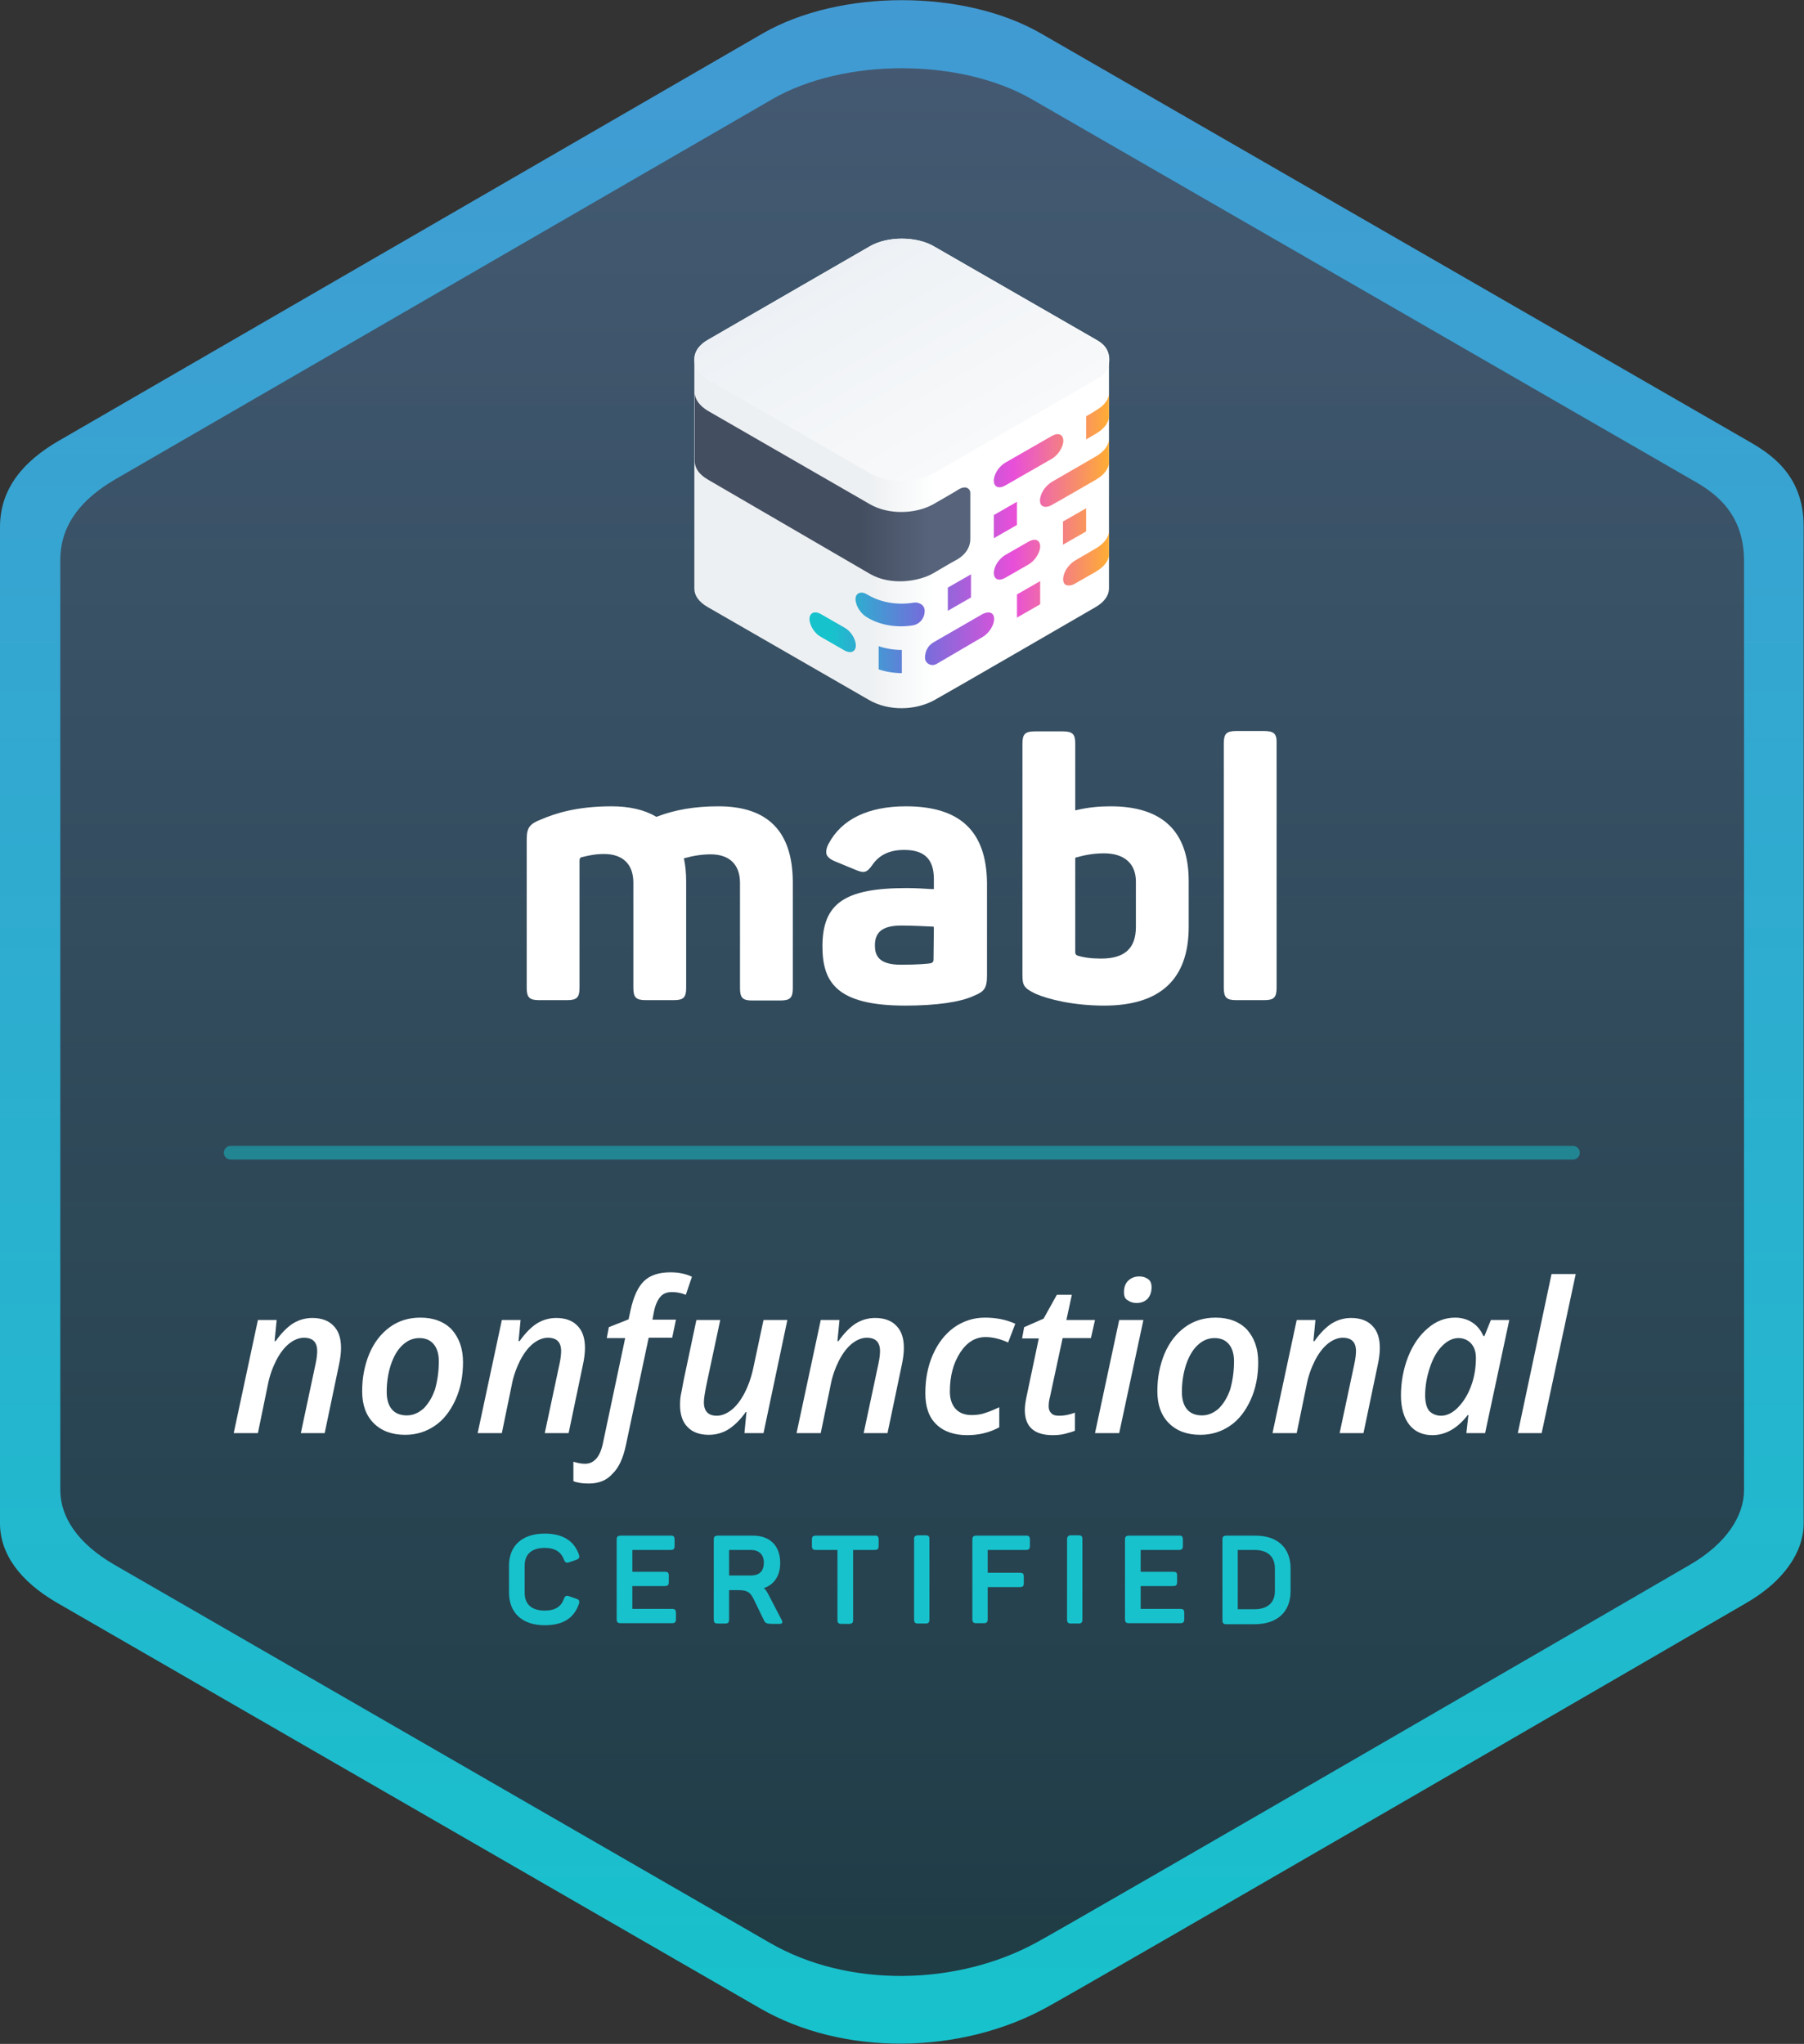 <?xml version="1.0" encoding="utf-8"?>
<!-- Generator: Adobe Illustrator 27.5.0, SVG Export Plug-In . SVG Version: 6.00 Build 0)  -->
<svg version="1.1" id="Layer_2_00000018222518166730442200000000072601588446455974_"
	 xmlns="http://www.w3.org/2000/svg" xmlns:xlink="http://www.w3.org/1999/xlink" x="0px" y="0px" viewBox="0 0 529.5 600"
	 style="enable-background:new 0 0 529.5 600;" xml:space="preserve">
<rect x="0" y="0" width="529.5" height="600" fill="#333333" stroke="none"/>
<style type="text/css">
	.st0{fill:url(#SVGID_1_);}
	.st1{opacity:0.85;fill:url(#SVGID_00000108292475800939497070000013321878728007698337_);enable-background:new    ;}
	.st2{fill:#FFFFFF;}
	.st3{fill:url(#SVGID_00000013151731607587138810000018186209713290730925_);}
	.st4{fill:url(#SVGID_00000041269547768918433360000017238089155524854162_);}
	.st5{fill:url(#SVGID_00000097481543833105056630000012422321248171626625_);}
	.st6{clip-path:url(#SVGID_00000062890496760611065850000000129558198599430784_);}
	.st7{fill:url(#SVGID_00000115486814766162787710000009137911502657686176_);}
	.st8{opacity:0.5;fill:none;stroke:#17C2CC;stroke-width:4;stroke-linecap:round;stroke-miterlimit:10;enable-background:new    ;}
	.st9{fill:#17C2CC;}
	.st10{enable-background:new    ;}
</style>
<g>
	
		<linearGradient id="SVGID_1_" gradientUnits="userSpaceOnUse" x1="264.7" y1="-3208.05" x2="264.7" y2="-3807.927" gradientTransform="matrix(1 0 0 -1 0 -3208)">
		<stop  offset="1.219411e-03" style="stop-color:#429AD3"/>
		<stop  offset="1" style="stop-color:#17C2CC"/>
	</linearGradient>
	<path class="st0" d="M512.5,129.1L305.5,9.8c-22.6-13-59-13-81.6,0l-207,119.8C7.4,135.2,0,143,0,154.7v292.5
		c0,8.7,5.6,16.9,16.9,23.4L223,589.5c24.7,14.3,59,13.5,83.8,0c9.1-4.8,203.5-117.6,205.7-118.9c11.3-6.5,16.9-15.2,16.9-23.4
		V154.7C529.5,138.7,518.6,132.6,512.5,129.1z"/>
	
		<linearGradient id="SVGID_00000006682447627779930970000007258327775696867227_" gradientUnits="userSpaceOnUse" x1="264.8" y1="-3788.052" x2="264.8" y2="-3228.025" gradientTransform="matrix(1 0 0 -1 0 -3208)">
		<stop  offset="0" style="stop-color:#20252E"/>
		<stop  offset="1" style="stop-color:#444E61"/>
	</linearGradient>
	<path style="opacity:0.85;fill:url(#SVGID_00000006682447627779930970000007258327775696867227_);enable-background:new    ;" d="
		M496,140.5L302.8,29.1c-21.1-12.1-55.1-12.1-76.1,0L33.5,140.9c-8.9,5.3-15.8,12.6-15.8,23.5v273c0,8.1,5.3,15.8,15.8,21.9
		l192.4,111c23.1,13.4,55.1,12.6,78.2,0c8.5-4.5,190-109.8,192-111c10.5-6.1,15.8-14.2,15.8-21.9v-273
		C511.8,149.4,501.7,143.7,496,140.5L496,140.5z"/>
	<g id="Layer_4_00000160174757874213387110000012117426278077246613_">
		<g>
			<g>
				<path class="st2" d="M210.9,236.7c-7,0-12.7,1-18,3l-0.2,0.1l-0.2-0.1c-3.4-2-7.8-3-13-3c-10.3,0-16.6,2.1-20.8,3.9
					c-3.3,1.3-4.1,2.4-4.1,5.9V290c0,2.8,0.8,3.6,3.6,3.6h8.3c2.8,0,3.6-0.8,3.6-3.6v-37.4c0-0.6,0.3-1,0.8-1c2-0.5,3.9-0.9,6.4-0.9
					c5.5,0,8.6,3,8.6,8.4V290c0,2.8,0.8,3.6,3.6,3.6h8.3c2.8,0,3.6-0.8,3.6-3.6v-31.2c0-2.4-0.2-4.6-0.6-6.5l-0.1-0.3l0.3-0.1
					c2.5-0.7,5.1-1.1,7.6-1.1c5.5,0,8.6,3,8.6,8.4v30.9c0,2.8,0.8,3.6,3.5,3.6h8.4c2.8,0,3.6-0.8,3.6-3.6v-31.3
					C232.6,244,225.3,236.7,210.9,236.7L210.9,236.7z"/>
				<path class="st2" d="M265.9,236.7c-11.1,0-18.9,3.8-22.7,11c-0.7,1.3-0.8,2.4-0.6,3.1c0.3,0.8,1.1,1.5,2.6,2.1l5.8,2.4
					c2.8,1.2,3.5,0.8,5.2-1.6c2-2.8,5-4.2,9.2-4.2c5.9,0,8.7,2.7,8.7,8.5v3h-0.6c-1.6-0.1-4.7-0.3-7.4-0.3
					c-18.2,0-24.7,4.5-24.7,17.1c0,10.5,4.1,17.4,24.3,17.4c9,0,16.2-1,20.2-2.9c2.9-1.2,3.8-2.1,3.8-5.9v-27.3
					C289.5,244,281.8,236.7,265.9,236.7L265.9,236.7z M274,281.7c0,0.9-0.6,1-1,1.1c-0.8,0.1-3.2,0.4-8.6,0.4
					c-6.7,0-7.6-2.9-7.6-5.7c0-4,2.4-5.8,7.8-5.8c2.9,0,6.9,0.2,9,0.3h0.4l0.1,0.4L274,281.7L274,281.7L274,281.7z"/>
				<path class="st2" d="M326,236.7c-3.4,0-6.6,0.3-10,1.1l-0.4,0.1v-19.6c0-2.8-0.8-3.6-3.6-3.6h-8.3c-2.8,0-3.6,0.8-3.6,3.6V286
					c0,3.2,0.3,4,3.8,5.7c3.6,1.6,11,3.5,20.2,3.5c16.5,0,24.8-7.8,24.8-23.1v-13.5C348.9,244.1,341.2,236.7,326,236.7L326,236.7z
					 M333.4,272.1c0,6.3-3.3,9.3-10.2,9.3c-2.9,0-5.1-0.3-7-0.9c-0.2-0.1-0.6-0.3-0.6-0.9v-27.8l0.3-0.1c1.8-0.5,4.7-1.2,8.1-1.2
					c6,0,9.4,3,9.4,8.3L333.4,272.1L333.4,272.1z"/>
				<path class="st2" d="M371.1,214.6h-8.3c-2.8,0-3.6,0.8-3.6,3.6V290c0,2.8,0.8,3.6,3.6,3.6h8.3c2.8,0,3.6-0.8,3.6-3.6v-71.8
					C374.8,215.4,373.9,214.6,371.1,214.6z"/>
			</g>
			<g>
				
					<linearGradient id="SVGID_00000052801593800987231860000014085265362505837739_" gradientUnits="userSpaceOnUse" x1="203.8" y1="-3918.975" x2="325.5" y2="-3918.975" gradientTransform="matrix(1 0 0 -1 0 -3780)">
					<stop  offset="0" style="stop-color:#EDF0F2"/>
					<stop  offset="0.42" style="stop-color:#EDF0F2"/>
					<stop  offset="0.58" style="stop-color:#FFFFFF"/>
					<stop  offset="1" style="stop-color:#FFFFFF"/>
				</linearGradient>
				<path style="fill:url(#SVGID_00000052801593800987231860000014085265362505837739_);" d="M321.7,99.7l-47.6-27.4
					c-5.2-3-13.6-3-18.8,0l-47.6,27.5c-2.2,1.3-3.9,3.1-3.9,5.8v67.2c0,2,1.3,3.9,3.9,5.4l47.4,27.3c5.7,3.3,13.6,3.1,19.2,0
					c2.1-1.1,46.8-27,47.3-27.3c2.6-1.5,3.9-3.5,3.9-5.4v-67.2C325.5,101.9,323.1,100.5,321.7,99.7L321.7,99.7z"/>
				
					<linearGradient id="SVGID_00000131361970875280922400000009252296736104830127_" gradientUnits="userSpaceOnUse" x1="247.972" y1="-3856.531" x2="281.442" y2="-3914.502" gradientTransform="matrix(1 0 0 -1 0 -3780)">
					<stop  offset="0" style="stop-color:#EDF1F5"/>
					<stop  offset="1" style="stop-color:#F8F9FA"/>
				</linearGradient>
				<path style="fill:url(#SVGID_00000131361970875280922400000009252296736104830127_);" d="M321.7,99.7l-47.6-27.4
					c-5.2-3-13.6-3-18.8,0l-47.6,27.5c-2.2,1.3-3.9,3.1-3.9,5.8c0,2.7,1.7,4.5,3.9,5.8l47.6,27.5c5.2,3,13.6,3,18.8,0l47.6-27.5
					c1.4-0.8,3.9-2.2,3.9-5.8S323.1,100.5,321.7,99.7z"/>
				
					<linearGradient id="SVGID_00000119798257130994529760000003183430457819821197_" gradientUnits="userSpaceOnUse" x1="203.9" y1="-3923.074" x2="285.006" y2="-3923.074" gradientTransform="matrix(1 0 0 -1 0 -3780)">
					<stop  offset="0" style="stop-color:#444E61"/>
					<stop  offset="0.6" style="stop-color:#444E61"/>
					<stop  offset="0.85" style="stop-color:#56637A"/>
					<stop  offset="1" style="stop-color:#56637A"/>
				</linearGradient>
				<path style="fill:url(#SVGID_00000119798257130994529760000003183430457819821197_);" d="M203.9,115.5c0.1,0.4,0.1,2.7,3.7,5
					l47.7,27.5c5.5,3.2,13.4,2.9,18.5,0.1c1.6-0.9,6.8-3.9,7.7-4.5c2.3-1.3,3.3,0.2,3.3,1v13.6c0,3.4-2.6,5.3-3.8,6
					c-2.4,1.3-4.7,2.7-7.1,4.1c-4.2,2.4-12.4,3.7-18.5,0.2l-47.6-27.7c-0.8-0.5-3.9-2.2-3.9-5.6V115.5L203.9,115.5z"/>
				<g>
					<g>
						<g>
							<defs>
								<path id="SVGID_00000103970496176272057270000000758559817232099971_" d="M298.5,174.5v6.8l0,0l6.8-3.9v-6.8L298.5,174.5
									L298.5,174.5z M318.8,149.2L318.8,149.2l-6.8,3.9v6.8l0,0l6.8-3.9V149.2z M298.5,154.1v-6.8l-6.8,3.9l0,0v6.8l0,0
									L298.5,154.1z M268.3,176.9c-6.7,1.1-11.5-1-13.8-2.4c-1.8-1.1-3.4-0.4-3.4,1.4c0.1,2.2,1.7,4.3,3.2,5.2
									c2.1,1.4,7,3.5,13.5,2.5c2.1-0.3,3.6-2.1,3.6-4.2C271.5,177.5,269.5,176.7,268.3,176.9L268.3,176.9z M285,175.4v-6.8l0,0
									l-6.8,3.9v6.8l0,0L285,175.4z M257.9,196.5c2.1,0.7,4.4,1.1,6.8,1.1v-6.8c-2.3,0-4.7-0.4-6.8-1.1V196.5z M247.8,184.2
									L247.8,184.2l-6.8-3.9l0,0c-1.9-1.1-3.4-0.4-3.4,1.4c0,1.9,1.5,4.3,3.4,5.3l0,0l6.8,3.9l0,0c1.9,1.1,3.4,0.4,3.4-1.4l0,0
									C251.2,187.6,249.7,185.2,247.8,184.2z M325.6,156v6.2c0,3.3-3.1,5.1-3.9,5.6l-6.3,3.6c-1.2,0.7-3,0.8-3.3-0.8
									s0.8-4.5,3.7-6.2c1.6-0.9,6-3.5,6-3.5C325.4,158.7,325.4,156.4,325.6,156L325.6,156z M325.6,115.5v6.2
									c0,3.3-3.1,5.1-3.9,5.6c0,0-1.2,0.7-2.9,1.7v-6.8c1.8-1,3-1.8,3-1.8C325.5,118.2,325.4,115.9,325.6,115.5L325.6,115.5z
									 M325.6,129v6.2c0,3.3-3.1,5.1-3.9,5.6c0,0-13,7.5-13.1,7.5c-1.2,0.7-3,0.8-3.3-0.8s0.8-4.5,3.7-6.2
									c1.6-0.9,12.8-7.4,12.8-7.4C325.4,131.7,325.4,129.4,325.6,129L325.6,129z M288.4,187c1.9-1.1,3.4-3.5,3.4-5.3
									s-1.4-2.4-3.3-1.5l-14.4,8.3l0,0c-1.6,0.9-2.6,2.5-2.6,4.6c0,1.6,1.8,2.7,3.4,1.8L288.4,187L288.4,187z M291.7,168.2
									L291.7,168.2c0,1.9,1.5,2.5,3.4,1.4l0,0l6.8-3.9l0,0c1.9-1.1,3.4-3.5,3.4-5.3c0-1.9-1.5-2.5-3.4-1.4l0,0l-6.8,3.9l0,0
									C293.2,164,291.7,166.3,291.7,168.2z M291.7,141.1L291.7,141.1c0,1.9,1.5,2.5,3.4,1.4l0,0l13.6-7.8l0,0
									c1.9-1.1,3.4-3.5,3.4-5.3c0-1.9-1.5-2.5-3.4-1.4l0,0l-13.6,7.8l0,0C293.2,136.9,291.7,139.2,291.7,141.1z"/>
							</defs>
							<clipPath id="SVGID_00000124864415420315078380000017616968634769925034_">
								<use xlink:href="#SVGID_00000103970496176272057270000000758559817232099971_"  style="overflow:visible;"/>
							</clipPath>
							<g style="clip-path:url(#SVGID_00000124864415420315078380000017616968634769925034_);">
								
									<linearGradient id="SVGID_00000018237048614722557700000016400821715981585551_" gradientUnits="userSpaceOnUse" x1="203.8" y1="-3918.975" x2="325.5" y2="-3918.975" gradientTransform="matrix(1 0 0 -1 0 -3780)">
									<stop  offset="0.33" style="stop-color:#16C3CC"/>
									<stop  offset="0.55" style="stop-color:#736EDB"/>
									<stop  offset="0.77" style="stop-color:#E84FD9"/>
									<stop  offset="1" style="stop-color:#FFAD33"/>
								</linearGradient>
								<path style="fill:url(#SVGID_00000018237048614722557700000016400821715981585551_);" d="M321.7,99.7l-47.6-27.4
									c-5.2-3-13.6-3-18.8,0l-47.6,27.5c-2.2,1.3-3.9,3.1-3.9,5.8v67.2c0,2,1.3,3.9,3.9,5.4l47.4,27.3c5.7,3.3,13.6,3.1,19.2,0
									c2.1-1.1,46.8-27,47.3-27.3c2.6-1.5,3.9-3.5,3.9-5.4v-67.2C325.5,101.9,323.1,100.5,321.7,99.7L321.7,99.7z"/>
							</g>
						</g>
					</g>
				</g>
			</g>
		</g>
	</g>
	<line class="st8" x1="67.7" y1="338.4" x2="461.7" y2="338.4"/>
	<g>
		<path class="st9" d="M159.9,450.2c5.4,0,8.6,2.2,10,6.1c0.3,0.9,0.1,1.3-0.8,1.6l-2,0.7c-0.9,0.3-1.2,0.1-1.6-0.8
			c-0.8-2.2-2.6-3.4-5.6-3.4c-3.8,0-5.9,1.8-5.9,5.2v8c0,3.4,2.1,5.2,5.9,5.2c3.1,0,4.8-1.2,5.6-3.4c0.3-0.9,0.7-1.1,1.6-0.8l2,0.7
			c0.9,0.3,1.1,0.7,0.8,1.6c-1.4,4-4.5,6.2-10,6.2c-6.7,0-10.5-3.7-10.5-9.6v-7.9C149.4,453.9,153.1,450.2,159.9,450.2z"/>
		<path class="st9" d="M198,452v1.8c0,0.9-0.3,1.2-1.2,1.2h-11.2v6.4h9.5c1,0,1.2,0.3,1.2,1.2v1.8c0,0.9-0.3,1.2-1.2,1.2h-9.5v6.7
			h11.6c0.9,0,1.2,0.3,1.2,1.2v1.8c0,0.9-0.3,1.2-1.2,1.2h-15c-0.9,0-1.2-0.3-1.2-1.2V452c0-0.9,0.3-1.2,1.2-1.2h14.6
			C197.7,450.7,198,451.1,198,452z"/>
		<path class="st9" d="M229,458.8c0,3.8-1.8,6.4-4.8,7.4c0.5,0.4,0.8,0.9,1.2,1.6l4,7.7c0.4,0.7,0.3,1.2-0.6,1.2h-2.1
			c-1.6,0-2.1-0.2-2.5-1.1l-3-6.2c-1-2-1.9-2.6-4.4-2.6H214v8.6c0,0.9-0.3,1.2-1.2,1.2h-2.1c-0.9,0-1.2-0.3-1.2-1.2V452
			c0-0.9,0.3-1.2,1.2-1.2h10.1C225.9,450.7,229,453.7,229,458.8z M220.4,455H214v7.5h6.4c2.5,0,3.8-1.3,3.8-3.8
			C224.2,456.4,222.8,455,220.4,455z"/>
		<path class="st9" d="M257.9,452v1.8c0,0.9-0.3,1.2-1.2,1.2h-6.3v20.5c0,0.9-0.3,1.2-1.2,1.2H247c-0.9,0-1.2-0.3-1.2-1.2V455h-6.3
			c-0.9,0-1.2-0.3-1.2-1.2V452c0-0.9,0.3-1.2,1.2-1.2h17.2C257.6,450.7,257.9,451.1,257.9,452z"/>
		<path class="st9" d="M269.5,450.7h2.1c1,0,1.2,0.3,1.2,1.2v23.5c0,0.9-0.3,1.2-1.2,1.2h-2.1c-0.9,0-1.2-0.3-1.2-1.2V452
			C268.2,451.1,268.6,450.7,269.5,450.7z"/>
		<path class="st9" d="M302.3,452v1.8c0,0.9-0.3,1.2-1.2,1.2h-11.2v6.7h9.4c1,0,1.2,0.3,1.2,1.2v1.8c0,1-0.3,1.2-1.2,1.2h-9.4v9.4
			c0,0.9-0.3,1.2-1.2,1.2h-2.1c-0.9,0-1.2-0.3-1.2-1.2V452c0-0.9,0.3-1.2,1.2-1.2H301C302,450.7,302.3,451.1,302.3,452z"/>
		<path class="st9" d="M314.4,450.7h2.1c1,0,1.2,0.3,1.2,1.2v23.5c0,0.9-0.3,1.2-1.2,1.2h-2.1c-0.9,0-1.2-0.3-1.2-1.2V452
			C313.2,451.1,313.5,450.7,314.4,450.7z"/>
		<path class="st9" d="M347.2,452v1.8c0,0.9-0.3,1.2-1.2,1.2h-11.2v6.4h9.5c1,0,1.2,0.3,1.2,1.2v1.8c0,0.9-0.3,1.2-1.2,1.2h-9.5v6.7
			h11.6c0.9,0,1.2,0.3,1.2,1.2v1.8c0,0.9-0.3,1.2-1.2,1.2h-15c-0.9,0-1.2-0.3-1.2-1.2V452c0-0.9,0.3-1.2,1.2-1.2H346
			C346.9,450.7,347.2,451.1,347.2,452z"/>
		<path class="st9" d="M378.8,460.4v6.7c0,6-3.8,9.7-10.6,9.7H360c-0.9,0-1.2-0.3-1.2-1.2V452c0-0.9,0.3-1.2,1.2-1.2h8.2
			C375,450.7,378.8,454.4,378.8,460.4z M368.2,455h-4.9v17.4h4.9c3.8,0,6-1.9,6-5.3v-6.7C374.2,456.9,372,455,368.2,455z"/>
	</g>
	<g class="st10">
		<path class="st2" d="M88.3,420.7l4.3-20.2c0.4-1.8,0.5-3.1,0.5-3.9c0-2.6-1.3-3.9-3.9-3.9c-1.4,0-2.9,0.6-4.3,1.7
			c-1.4,1.1-2.7,2.8-3.8,4.9c-1.1,2.2-2,4.6-2.5,7.3l-2.9,14.1h-7.1l7.1-33.2h5.5l-0.6,6.2h0.3c1.7-2.4,3.4-4.1,5.1-5.2
			c1.8-1.1,3.7-1.6,5.7-1.6c2.7,0,4.8,0.8,6.2,2.3c1.5,1.5,2.2,3.7,2.2,6.5c0,1.4-0.2,3.2-0.7,5.4l-4.1,19.6H88.3z"/>
		<path class="st2" d="M135.9,399.9c0,4-0.7,7.7-2.2,11c-1.5,3.3-3.5,5.9-6,7.6c-2.6,1.8-5.5,2.7-8.8,2.7c-3.8,0-6.9-1.1-9.2-3.4
			c-2.3-2.3-3.4-5.4-3.4-9.4c0-4,0.7-7.6,2.1-11c1.4-3.3,3.4-5.9,6-7.8c2.6-1.9,5.6-2.8,9-2.8c3.9,0,7,1.2,9.2,3.5
			C134.8,392.8,135.9,395.9,135.9,399.9z M128.8,399.6c0-2.1-0.5-3.8-1.5-5c-1-1.2-2.4-1.8-4.2-1.8c-1.9,0-3.5,0.7-5,2.1
			c-1.5,1.4-2.6,3.4-3.4,5.8c-0.8,2.5-1.2,5.1-1.2,7.9c0,2.2,0.5,3.9,1.5,5.1c1,1.2,2.5,1.8,4.4,1.8c1.8,0,3.4-0.7,4.9-2
			c1.4-1.4,2.6-3.3,3.4-5.7C128.4,405.3,128.8,402.6,128.8,399.6z"/>
		<path class="st2" d="M159.9,420.7l4.3-20.2c0.4-1.8,0.5-3.1,0.5-3.9c0-2.6-1.3-3.9-3.9-3.9c-1.4,0-2.9,0.6-4.3,1.7
			c-1.4,1.1-2.7,2.8-3.8,4.9c-1.1,2.2-2,4.6-2.5,7.3l-2.9,14.1h-7.1l7.1-33.2h5.5l-0.6,6.2h0.3c1.7-2.4,3.4-4.1,5.1-5.2
			c1.8-1.1,3.7-1.6,5.7-1.6c2.7,0,4.8,0.8,6.2,2.3c1.5,1.5,2.2,3.7,2.2,6.5c0,1.4-0.2,3.2-0.7,5.4l-4.1,19.6H159.9z"/>
		<path class="st2" d="M172.8,435.5c-1.8,0-3.3-0.2-4.5-0.7v-5.7c1.3,0.4,2.4,0.6,3.4,0.6c2.7,0,4.5-2.1,5.3-6.2l6.5-30.7h-5.4
			l0.6-3.2l5.8-2.3l0.6-2.8c0.9-4,2.2-6.8,4-8.5c1.8-1.7,4.4-2.5,7.7-2.5c2.3,0,4.4,0.4,6.3,1.3l-1.8,5.3c-1.5-0.6-2.8-0.8-4.1-0.8
			c-1.4,0-2.5,0.4-3.3,1.3c-0.8,0.9-1.5,2.3-1.9,4.2l-0.5,2.6h6.9l-1.1,5.3h-6.9l-6.7,31.6c-0.8,3.8-2.1,6.6-3.9,8.3
			C178.1,434.6,175.7,435.5,172.8,435.5z"/>
		<path class="st2" d="M211.4,387.5l-3.9,18.3c-0.6,2.8-0.9,4.8-0.9,5.8c0,2.7,1.3,4,3.8,4c1.4,0,2.9-0.6,4.3-1.7
			c1.4-1.1,2.7-2.8,3.8-4.9c1.1-2.1,2-4.6,2.6-7.4l3-14.1h7l-7,33.2h-5.6l0.6-6.2h-0.2c-1.6,2.3-3.4,4-5.1,5.1
			c-1.8,1.1-3.7,1.6-5.8,1.6c-2.7,0-4.8-0.8-6.2-2.3c-1.5-1.5-2.2-3.7-2.2-6.5c0-1.3,0.1-2.5,0.4-3.7c0.2-1.2,0.5-2.5,0.7-3.7
			l3.7-17.5H211.4z"/>
		<path class="st2" d="M253.5,420.7l4.3-20.2c0.4-1.8,0.5-3.1,0.5-3.9c0-2.6-1.3-3.9-3.9-3.9c-1.4,0-2.9,0.6-4.3,1.7
			c-1.4,1.1-2.7,2.8-3.8,4.9c-1.1,2.2-2,4.6-2.5,7.3l-2.9,14.1h-7.1l7.1-33.2h5.5l-0.6,6.2h0.3c1.7-2.4,3.4-4.1,5.1-5.2
			c1.8-1.1,3.7-1.6,5.7-1.6c2.7,0,4.8,0.8,6.2,2.3c1.5,1.5,2.2,3.7,2.2,6.5c0,1.4-0.2,3.2-0.7,5.4l-4.1,19.6H253.5z"/>
		<path class="st2" d="M283.9,421.3c-3.9,0-7-1.1-9.1-3.2c-2.2-2.1-3.2-5.2-3.2-9.1c0-4.1,0.7-7.9,2.2-11.3s3.5-6,6.2-8
			c2.7-1.9,5.7-2.9,9.1-2.9c3.3,0,6.3,0.6,8.9,1.8l-2.1,5.5c-2.4-1.1-4.7-1.6-6.6-1.6c-3,0-5.5,1.5-7.5,4.6c-2,3.1-3,6.9-3,11.4
			c0,2.2,0.6,3.9,1.7,5.1c1.1,1.2,2.7,1.8,4.7,1.8c1.5,0,2.9-0.2,4.2-0.7c1.3-0.4,2.6-1,3.9-1.6v5.9
			C290.3,420.6,287.2,421.3,283.9,421.3z"/>
		<path class="st2" d="M311,415.6c1.4,0,2.9-0.3,4.5-0.9v5.3c-0.7,0.3-1.7,0.6-2.9,0.9c-1.2,0.3-2.4,0.4-3.6,0.4
			c-5.5,0-8.2-2.5-8.2-7.4c0-1.1,0.2-2.5,0.5-3.9l3.6-17.1h-4.9l0.6-3.3l5.7-2.5l3.9-7h4.4l-1.6,7.4h8.4l-1.2,5.3h-8.3l-3.7,17.2
			c-0.3,1.1-0.4,2-0.4,2.8c0,0.9,0.2,1.5,0.8,2.1S310,415.6,311,415.6z"/>
		<path class="st2" d="M328.5,420.7h-7.1l7.1-33.2h7.1L328.5,420.7z M329.9,379.3c0-1.4,0.4-2.5,1.2-3.3c0.8-0.8,1.9-1.3,3.3-1.3
			c1.1,0,1.9,0.3,2.6,0.8c0.7,0.5,1,1.3,1,2.4c0,1.4-0.4,2.5-1.2,3.4c-0.8,0.8-1.9,1.2-3.2,1.2c-1.1,0-1.9-0.3-2.6-0.8
			C330.2,381.3,329.9,380.5,329.9,379.3z"/>
		<path class="st2" d="M369.3,399.9c0,4-0.7,7.7-2.2,11c-1.5,3.3-3.5,5.9-6,7.6c-2.6,1.8-5.5,2.7-8.8,2.7c-3.8,0-6.9-1.1-9.2-3.4
			c-2.3-2.3-3.4-5.4-3.4-9.4c0-4,0.7-7.6,2.1-11c1.4-3.3,3.4-5.9,6-7.8c2.6-1.9,5.6-2.8,9-2.8c3.9,0,7,1.2,9.2,3.5
			C368.2,392.8,369.3,395.9,369.3,399.9z M362.2,399.6c0-2.1-0.5-3.8-1.5-5c-1-1.2-2.4-1.8-4.2-1.8c-1.9,0-3.5,0.7-5,2.1
			c-1.5,1.4-2.6,3.4-3.4,5.8c-0.8,2.5-1.2,5.1-1.2,7.9c0,2.2,0.5,3.9,1.5,5.1c1,1.2,2.5,1.8,4.4,1.8c1.8,0,3.4-0.7,4.9-2
			c1.4-1.4,2.6-3.3,3.4-5.7C361.8,405.3,362.2,402.6,362.2,399.6z"/>
		<path class="st2" d="M393.2,420.7l4.3-20.2c0.4-1.8,0.5-3.1,0.5-3.9c0-2.6-1.3-3.9-3.9-3.9c-1.4,0-2.9,0.6-4.3,1.7
			c-1.4,1.1-2.7,2.8-3.8,4.9c-1.1,2.2-2,4.6-2.5,7.3l-2.9,14.1h-7.1l7.1-33.2h5.5l-0.6,6.2h0.3c1.7-2.4,3.4-4.1,5.1-5.2
			c1.8-1.1,3.7-1.6,5.7-1.6c2.7,0,4.8,0.8,6.2,2.3c1.5,1.5,2.2,3.7,2.2,6.5c0,1.4-0.2,3.2-0.7,5.4l-4.1,19.6H393.2z"/>
		<path class="st2" d="M420.4,421.3c-2.8,0-5.1-1-6.7-3c-1.6-2-2.5-4.9-2.5-8.6c0-4,0.7-7.8,2.1-11.4c1.4-3.5,3.3-6.3,5.8-8.4
			c2.4-2.1,5.1-3.1,8-3.1c1.9,0,3.6,0.5,5,1.4c1.4,0.9,2.5,2.2,3.3,4h0.3l1.9-4.7h5.4l-7.1,33.2h-5.5l0.6-5.3h-0.2
			C427.7,419.4,424.2,421.3,420.4,421.3z M423,415.6c1.6,0,3.3-0.8,4.8-2.3c1.6-1.6,2.9-3.6,3.9-6.2c1-2.6,1.5-5.4,1.5-8.5
			c0-1.8-0.5-3.2-1.4-4.2s-2.2-1.6-3.7-1.6c-1.7,0-3.3,0.8-4.8,2.3s-2.7,3.6-3.6,6.3c-0.9,2.7-1.4,5.4-1.4,8.2c0,2,0.4,3.6,1.2,4.6
			C420.4,415.1,421.6,415.6,423,415.6z"/>
		<path class="st2" d="M452.5,420.7h-7l9.9-46.7h7.1L452.5,420.7z"/>
	</g>
</g>
</svg>

